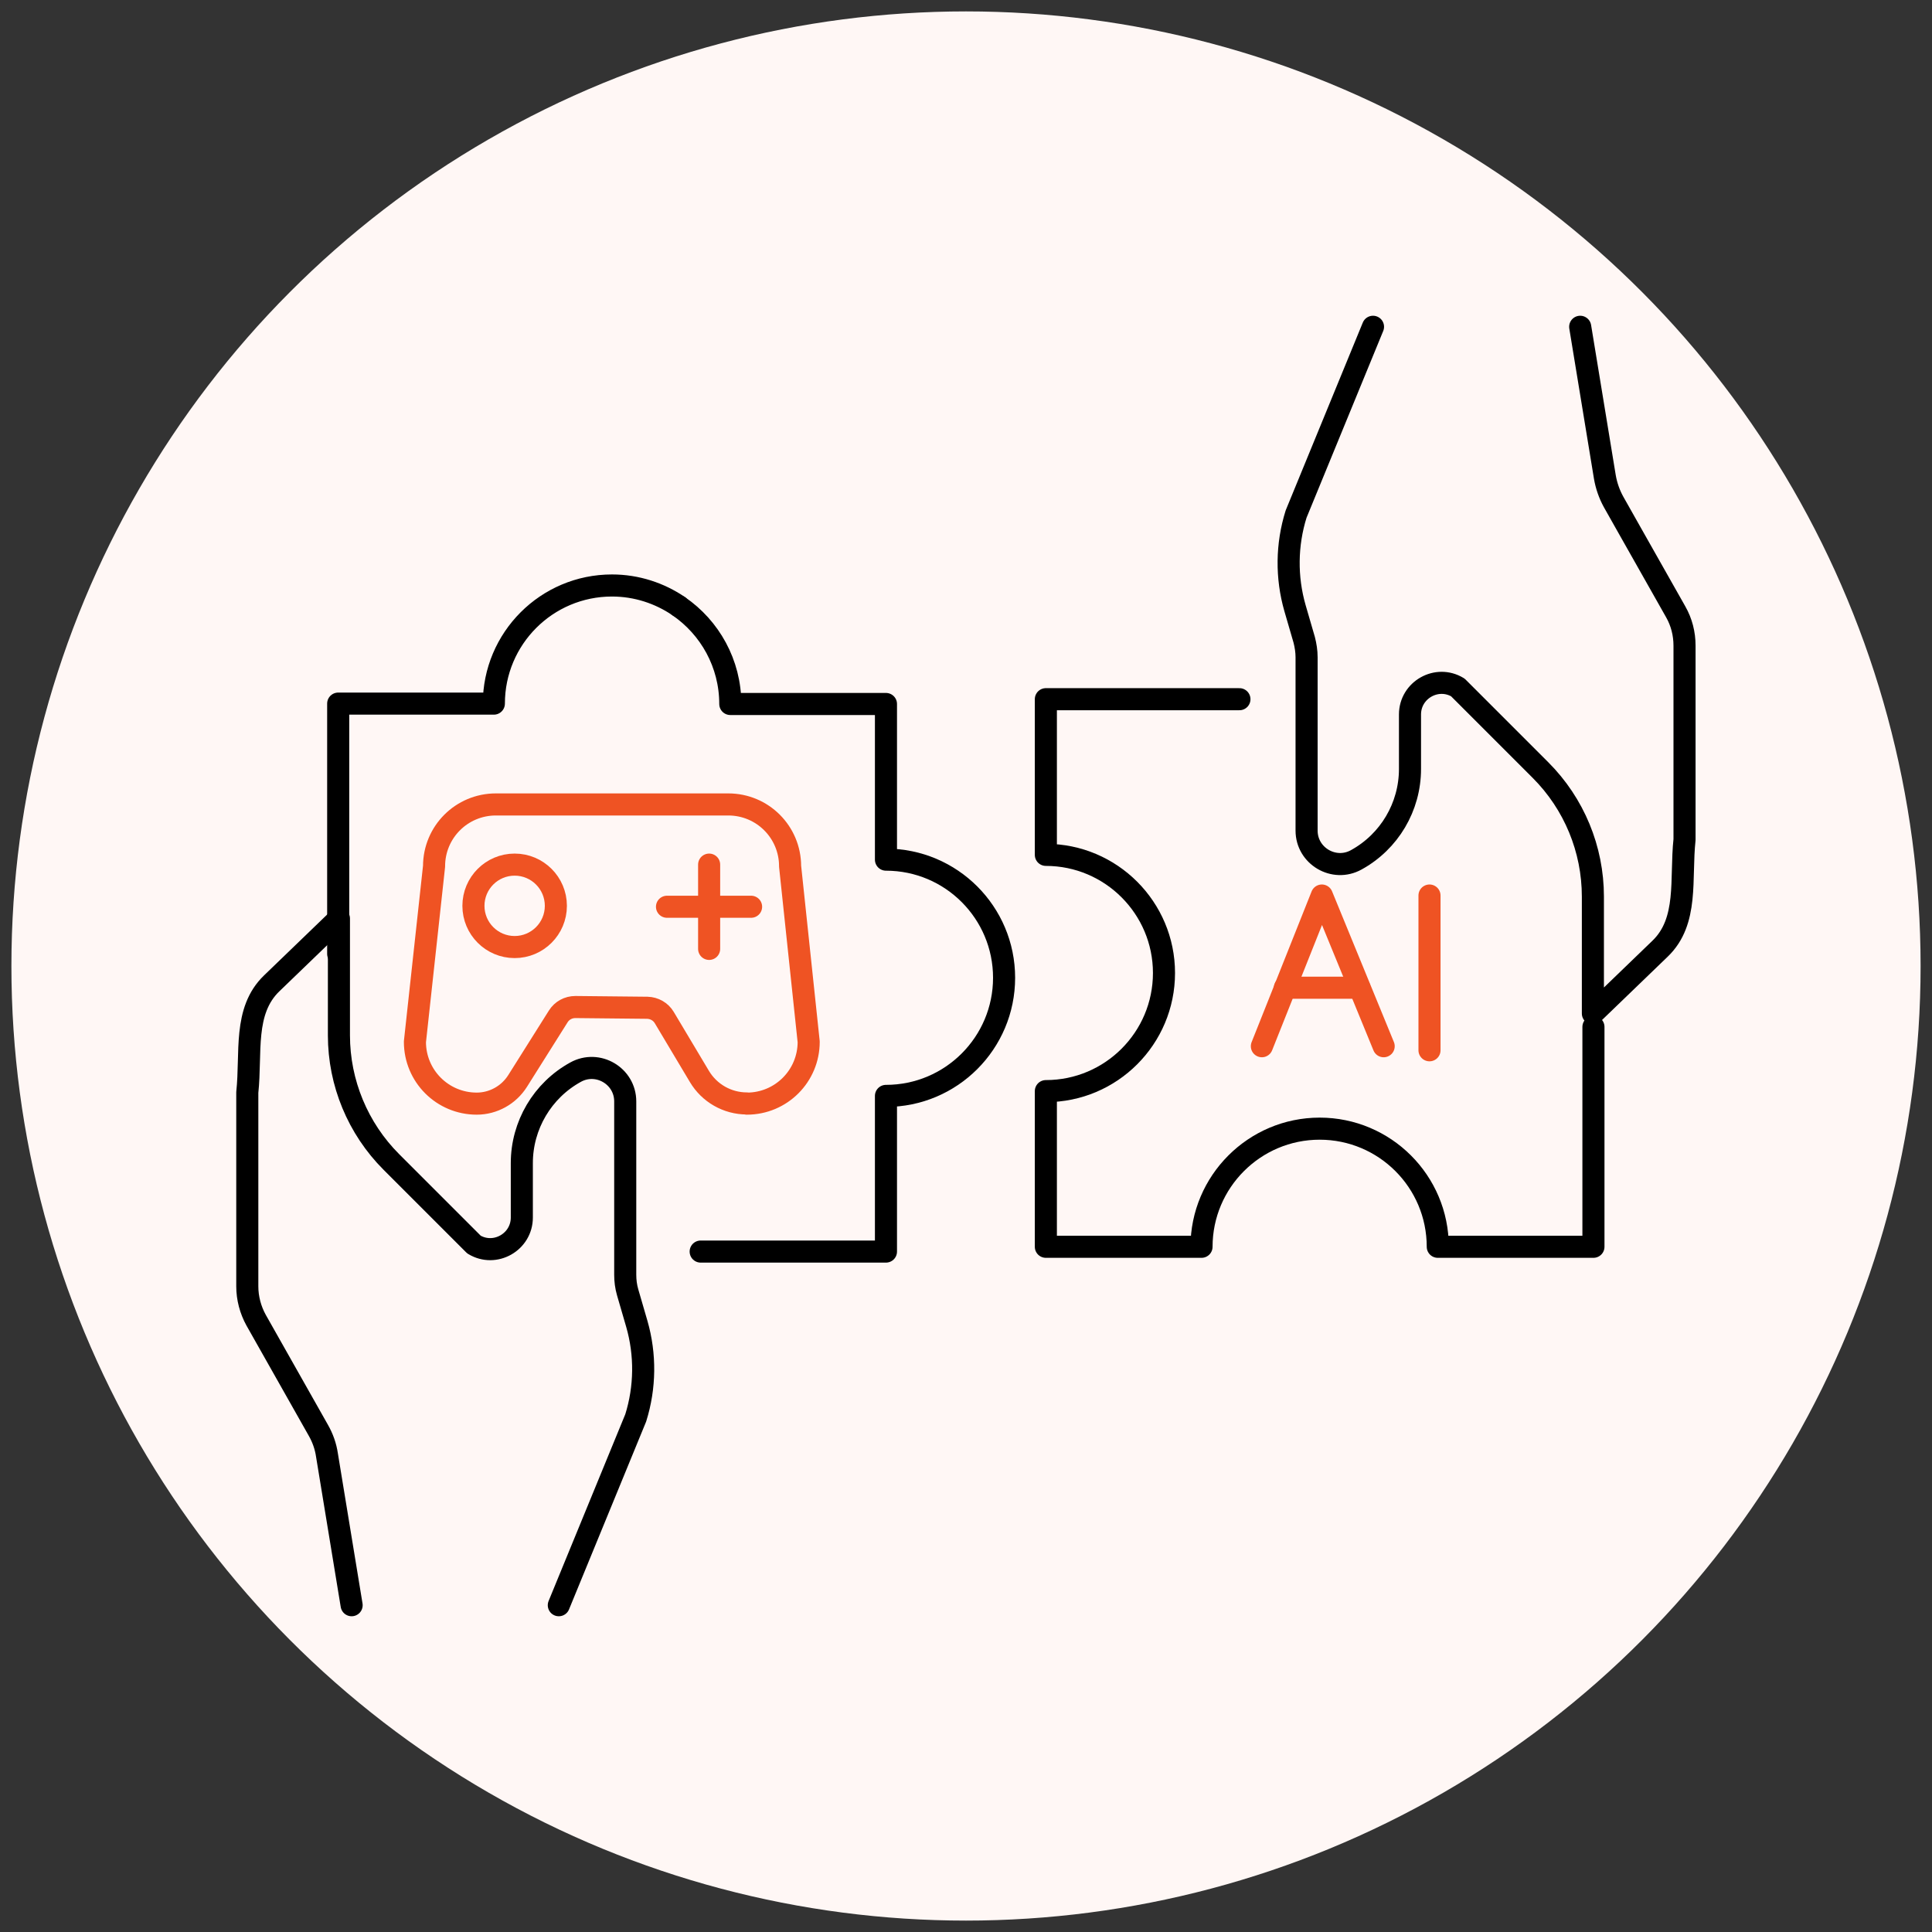 <svg xmlns="http://www.w3.org/2000/svg" id="Layer_1" data-name="Layer 1" viewBox="0 0 105 105"><rect x="0" y="0" width="105" height="105" fill="#333333" stroke="none"/><defs><style>      .cls-1 {        fill: #fff7f5;      }      .cls-2 {        stroke: #000;      }      .cls-2, .cls-3 {        fill: none;        stroke-linecap: round;        stroke-linejoin: round;        stroke-width: 1.2px;      }      .cls-3 {        stroke: #ef5323;      }    </style></defs><circle class="cls-1" cx="52.5" cy="52.5" r="51.88"></circle><g><g><g><polyline class="cls-3" points="68.58 56.86 71.84 48.67 75.2 56.86"></polyline><line class="cls-3" x1="69.83" y1="53.68" x2="73.88" y2="53.68"></line></g><line class="cls-3" x1="77.69" y1="48.67" x2="77.69" y2="57.08"></line></g><g><g><path class="cls-2" d="M86.6,55.81v11.95h-8.46c0-3.55-2.88-6.42-6.42-6.42s-6.42,2.88-6.42,6.42h-8.46v-8.46c3.55,0,6.42-2.88,6.42-6.42s-2.88-6.42-6.42-6.42v-8.46h10.52"></path><path class="cls-2" d="M85.88,17.76l1.34,8.16c.08.47.24.93.47,1.35l.92,1.63,2.07,3.66.39.69c.32.56.48,1.19.48,1.84v10.54c-.23,2.15.23,4.43-1.33,5.93l-3.65,3.52v-6.35c0-2.58-1.02-5.05-2.85-6.88l-4.49-4.49h0c-1.14-.69-2.6.14-2.6,1.47v2.96c0,2.06-1.12,3.95-2.92,4.94h0c-1.21.67-2.7-.21-2.7-1.59v-9.42c0-.32-.05-.64-.13-.95l-.5-1.72c-.48-1.67-.46-3.45.06-5.11l4.18-10.18"></path></g><g><path class="cls-2" d="M36.88,32.94c-1.03-.7-2.28-1.12-3.62-1.12-3.55,0-6.42,2.88-6.42,6.42h-8.46v13.6"></path><path class="cls-2" d="M38.08,68.02h10.07v-8.46c3.55,0,6.42-2.88,6.42-6.42s-2.87-6.42-6.42-6.42v-8.46h-8.46c0-2.2-1.11-4.15-2.8-5.31"></path><path class="cls-2" d="M30.37,87.24l4.18-10.18c.52-1.66.54-3.44.06-5.11l-.5-1.72c-.09-.31-.13-.63-.13-.95v-9.42c0-1.38-1.49-2.26-2.7-1.59h0c-1.8.99-2.92,2.89-2.92,4.94v2.96c0,1.33-1.46,2.16-2.6,1.47h0l-4.49-4.49c-1.82-1.82-2.85-4.3-2.85-6.88v-6.35l-3.65,3.52c-1.56,1.5-1.1,3.78-1.33,5.93v10.54c0,.64.17,1.28.48,1.84l3.38,5.98c.24.42.4.87.47,1.35l1.34,8.16"></path></g></g><g><path class="cls-3" d="M40.59,59.97h0c-1.06,0-2.04-.56-2.58-1.47l-1.91-3.2c-.19-.32-.54-.52-.92-.53l-3.91-.04c-.38,0-.73.19-.93.51l-2.21,3.51c-.48.76-1.32,1.23-2.22,1.23h0c-1.86,0-3.36-1.5-3.36-3.36l1.04-9.54c0-1.86,1.5-3.36,3.36-3.36h12.63c1.86,0,3.36,1.5,3.36,3.36l1.01,9.54c0,1.86-1.5,3.36-3.36,3.36Z"></path><circle class="cls-3" cx="27.97" cy="49.23" r="2.24"></circle><line class="cls-3" x1="38.54" y1="46.99" x2="38.54" y2="51.57"></line><line class="cls-3" x1="40.82" y1="49.28" x2="36.25" y2="49.28"></line></g></g></svg>